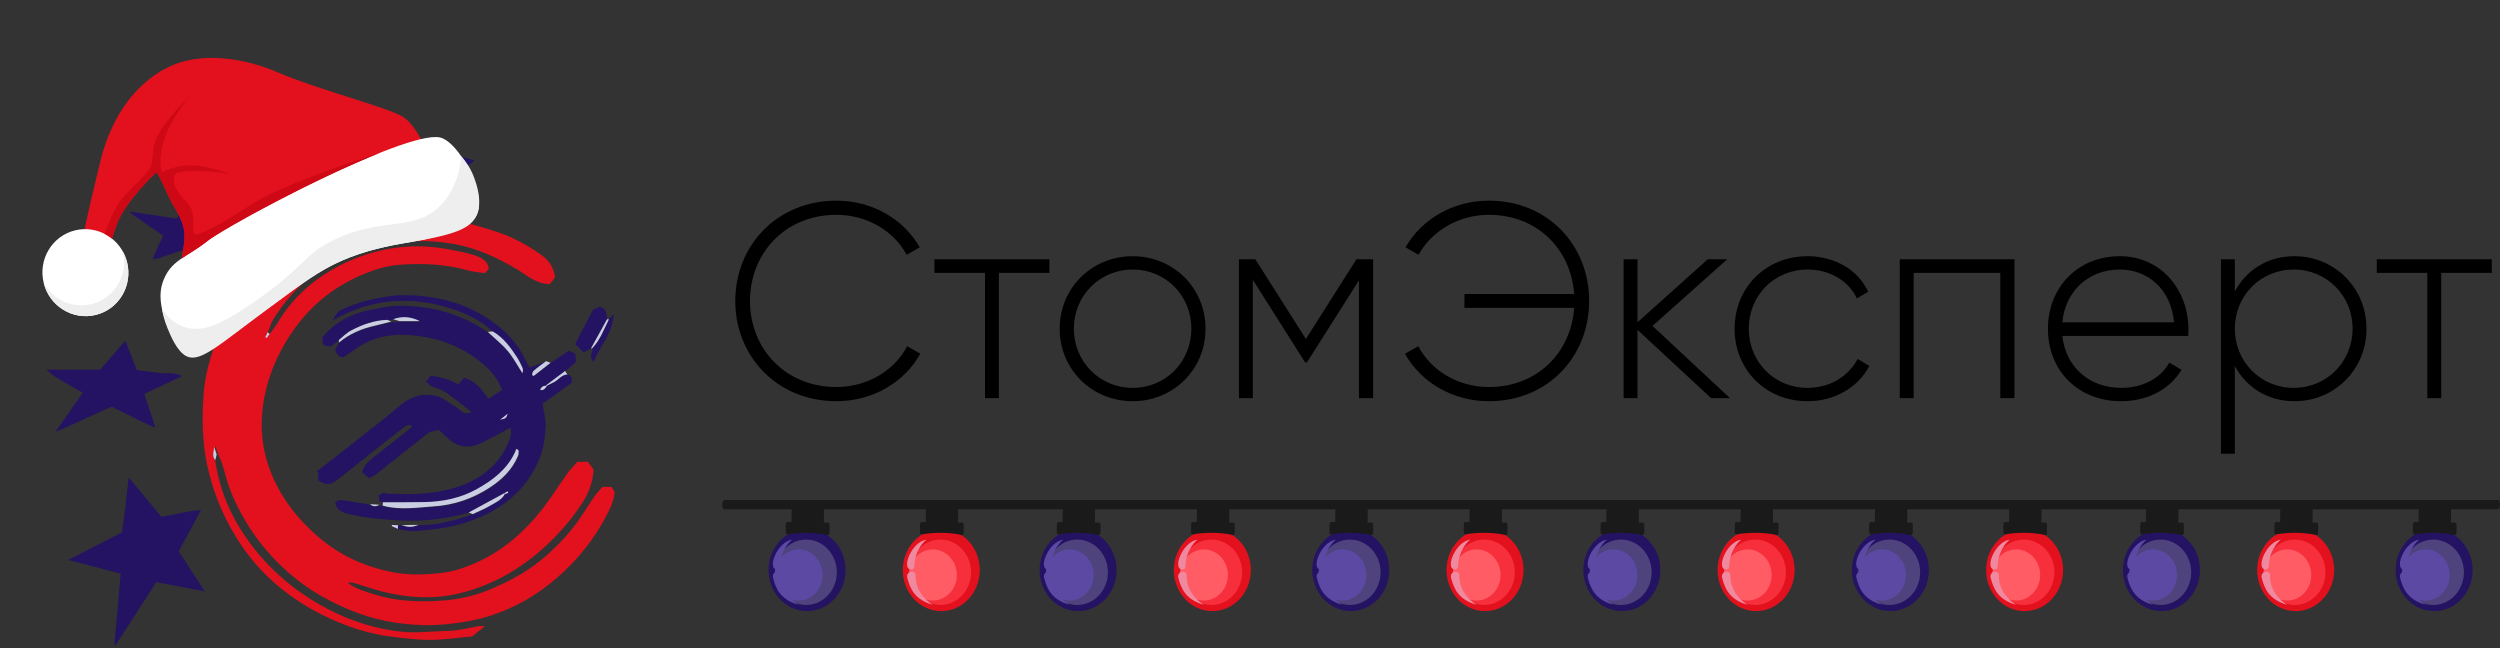 <svg width="270" height="70" viewBox="0 0 270 70" fill="none" xmlns="http://www.w3.org/2000/svg">
<rect x="0" y="0" width="270" height="70" fill="#333333" stroke="none"/>
<path d="M23.241 49.697C23.309 50.1 23.355 50.504 23.445 50.885C23.92 53.171 24.803 55.323 26.07 57.295C28.379 60.927 31.502 63.706 35.304 65.723C37.839 67.068 40.577 67.942 43.452 68.234C45.036 68.391 46.665 68.166 48.295 68.144C49.426 68.122 50.513 67.853 51.622 67.629C51.803 67.584 51.984 67.629 52.368 67.629C51.825 68.054 51.441 68.391 51.011 68.727C49.494 68.861 47.978 69.108 46.462 69.108C44.945 69.108 43.406 68.906 41.89 68.704C40.419 68.503 38.971 68.122 37.59 67.606C34.942 66.642 32.52 65.297 30.325 63.527C28.379 61.958 26.772 60.097 25.482 57.99C24.011 55.592 22.97 53.014 22.381 50.257C21.816 47.68 21.816 45.08 21.997 42.48C22.11 40.843 22.54 39.23 23.06 37.638C24.328 33.693 26.5 30.331 29.646 27.619C32.679 24.997 36.209 23.338 40.17 22.509C42.818 21.948 45.466 22.128 48.136 22.15C48.838 22.15 49.54 22.329 50.377 22.441C50.558 22.598 50.852 22.845 51.26 23.203C50.49 23.114 49.879 23.091 49.291 22.957C47.684 22.621 46.077 22.778 44.447 22.733C41.777 22.666 39.242 23.316 36.866 24.369C34.354 25.49 32.023 26.969 30.054 28.964C30.416 29.21 30.642 29.031 30.891 28.829C31.728 28.202 32.543 27.552 33.403 26.969C35.915 25.243 38.699 24.122 41.732 23.652C44.153 23.271 46.552 23.338 48.996 23.786C50.716 24.122 52.391 24.593 54.043 25.176C55.673 25.759 57.166 26.588 58.547 27.597C59.294 28.135 59.792 28.874 59.95 29.95C59.792 30.174 59.543 30.466 59.362 30.69C57.913 30.645 56.985 29.793 55.967 29.166C53.817 27.866 51.554 26.812 49.087 26.364C46.462 25.893 43.814 25.916 41.166 26.453C38.631 26.969 36.368 27.978 34.24 29.412C32.249 30.757 30.733 32.528 29.488 34.545C29.262 34.904 29.148 35.352 28.99 35.755C28.899 35.935 28.809 36.114 28.741 36.293C28.786 36.316 28.854 36.338 28.899 36.361C29.012 36.226 29.103 36.092 29.216 35.935C29.442 35.621 29.714 35.307 29.918 34.971C31.547 32.192 33.833 30.152 36.707 28.672C38.518 27.731 40.419 27.126 42.41 26.812C44.402 26.498 46.416 26.543 48.431 26.924C49.449 27.126 50.49 27.283 51.463 27.642C52.097 27.888 52.663 28.202 52.799 29.009C52.685 29.143 52.572 29.278 52.391 29.502C51.803 29.412 51.146 29.367 50.558 29.21C48.114 28.516 45.602 28.404 43.09 28.605C42.071 28.672 41.03 28.942 40.057 29.3C36.753 30.511 34.037 32.461 31.932 35.33C30.054 37.907 28.831 40.731 28.401 43.825C28.085 46.088 28.288 48.375 29.103 50.616C30.189 53.575 32.023 55.951 34.354 57.968C36.617 59.918 39.242 61.151 42.207 61.756C43.927 62.115 45.647 62.092 47.367 61.913C48.657 61.801 49.902 61.42 51.124 60.904C54.202 59.604 56.623 57.475 58.638 54.897C59.52 53.754 60.29 52.521 61.127 51.333C61.512 50.795 61.964 50.302 62.349 49.876C62.824 49.876 63.164 49.876 63.503 49.876C63.707 50.168 63.911 50.437 64.115 50.728C64.024 51.961 63.662 53.082 63.005 54.135C61.761 56.108 60.222 57.833 58.479 59.38C55.877 61.666 52.866 63.325 49.494 64.109C46.801 64.737 44.063 64.58 41.37 63.908C40.374 63.661 39.378 63.303 38.382 63.011C38.111 62.922 37.816 62.899 37.522 62.922C38.427 63.594 39.468 63.908 40.51 64.222C42.954 64.984 45.466 65.028 47.955 64.849C49.721 64.715 51.463 64.289 53.138 63.572C54.858 62.832 56.487 61.98 57.981 60.837C59.633 59.582 61.059 58.102 62.304 56.444C62.96 55.547 63.526 54.583 64.16 53.664C64.431 53.261 64.771 52.925 65.065 52.589C65.45 52.589 65.744 52.589 66.038 52.589C66.174 52.79 66.287 52.992 66.378 53.149C66.287 54.113 65.902 54.942 65.45 55.771C64.115 58.304 62.349 60.501 60.176 62.383C57.461 64.737 54.337 66.351 50.807 67.046C49.178 67.359 47.457 67.539 45.783 67.516C42.976 67.449 40.261 66.934 37.635 65.813C35.734 65.006 33.946 64.042 32.317 62.787C30.619 61.487 29.126 59.985 27.836 58.259C26.546 56.511 25.505 54.651 24.758 52.633C24.486 51.871 24.305 51.087 24.056 50.302C23.92 49.854 23.717 49.406 23.536 48.98C23.445 48.711 23.355 48.442 23.264 48.173C23.106 48.756 22.879 49.271 23.241 49.697Z" fill="#E3101D"/>
<path d="M61.285 40.44C61.376 40.462 61.444 40.485 61.534 40.53C61.602 40.619 61.67 40.687 61.738 40.776C61.738 40.956 61.738 41.135 61.738 41.337C60.651 42.121 59.611 42.883 58.592 43.6C58.728 44.474 58.977 45.281 58.931 46.066C58.864 47.299 58.705 48.554 58.185 49.719C57.053 52.342 55.152 54.247 52.572 55.525C50.694 56.444 48.702 56.982 46.597 57.183C45.941 57.251 45.262 57.363 44.606 57.363C44.062 57.363 43.519 57.228 42.953 57.139C42.953 57.004 42.953 56.87 42.953 56.735C43.089 56.735 43.202 56.735 43.338 56.735C44.13 56.982 44.447 56.982 45.171 56.713C47.208 56.758 49.132 56.197 51.033 55.547C51.621 55.278 52.233 55.032 52.798 54.695C53.409 54.337 54.111 54.068 54.496 53.395C54.609 53.35 54.745 53.283 54.858 53.239C54.835 53.194 54.79 53.149 54.767 53.081C54.654 53.149 54.518 53.238 54.405 53.306C53.138 54.001 51.87 54.673 50.603 55.368C48.272 56.018 45.873 56.332 43.451 56.219C41.528 56.13 39.581 55.973 37.703 55.525C37.069 55.368 36.322 55.166 36.209 54.225C36.39 54.157 36.594 54.001 36.775 54.001C37.363 54.045 37.952 54.18 38.54 54.27C39.016 54.337 39.491 54.404 39.966 54.494C40.283 54.785 40.622 54.763 40.984 54.561C41.098 54.583 41.211 54.606 41.347 54.651C42.32 54.942 43.338 54.964 44.334 54.919C45.149 54.897 45.964 54.785 46.778 54.74C49.019 54.606 51.056 53.933 52.911 52.7C54.247 51.826 55.333 50.751 55.967 49.271C56.035 49.092 56.012 48.89 56.035 48.688C55.944 48.621 55.854 48.576 55.786 48.509C55.74 48.644 55.695 48.778 55.627 48.913C54.767 50.751 53.228 51.894 51.531 52.857C49.788 53.844 47.864 54.225 45.873 54.27C44.379 54.292 42.863 54.292 41.369 54.292C41.256 54.27 41.166 54.225 40.984 54.18C40.962 53.978 40.917 53.776 40.894 53.507C41.12 53.373 41.347 53.261 41.573 53.149C41.573 53.194 41.573 53.238 41.596 53.306C42.953 53.328 44.289 53.418 45.624 53.306C46.801 53.216 48 53.014 49.132 52.678C51.893 51.826 54.02 50.212 55.062 47.388C55.197 46.985 55.22 46.604 55.129 46.2C54.111 46.738 53.138 47.276 52.142 47.769C51.757 47.971 51.327 48.15 50.897 48.195C50.015 48.33 49.2 48.061 48.521 47.478C48.159 47.164 47.797 46.828 47.412 46.447C47.05 46.514 46.665 46.604 46.371 46.671C44.334 48.285 42.365 49.831 40.419 51.378C40.283 51.49 40.079 51.535 39.83 51.625C39.581 51.423 39.332 51.221 39.129 51.042C39.242 50.347 39.649 49.966 40.079 49.607C41.482 48.487 42.886 47.388 44.289 46.268C44.357 46.2 44.425 46.111 44.492 46.021C44.04 45.707 43.746 46.066 43.474 46.268C41.89 47.5 40.306 48.756 38.721 50.011C37.952 50.616 37.205 51.221 36.435 51.826C35.689 52.409 35.191 52.409 34.376 51.894C34.376 51.625 34.376 51.333 34.376 51.042C34.331 50.997 34.263 50.93 34.218 50.885C34.557 50.638 34.874 50.392 35.213 50.145C37.295 48.509 39.378 46.873 41.46 45.237C42.071 44.743 42.659 44.228 43.27 43.735C44.425 42.793 45.715 42.39 47.231 42.793C47.887 42.973 48.317 43.399 48.86 43.712C49.222 43.914 49.539 44.161 49.856 44.43C50.15 44.676 50.467 44.654 50.965 44.519C50.399 44.071 49.947 43.712 49.471 43.354C48.634 42.749 47.864 42.031 46.801 41.807C46.529 41.74 46.303 41.449 46.009 41.224C46.212 40.956 46.348 40.776 46.507 40.597C47.57 40.687 48.544 40.978 49.494 41.516C49.698 41.269 49.924 41.045 50.128 40.799C51.373 41.135 52.051 42.076 52.753 43.085C53.228 42.771 53.726 42.457 54.224 42.121C53.681 40.642 52.663 39.633 51.44 38.736C49.879 37.593 48.159 36.831 46.28 36.473C43.904 36.002 41.528 35.957 39.31 37.123C38.812 37.392 38.382 37.728 37.907 38.042C37.612 38.243 37.295 38.445 37.092 38.58C36.458 38.557 36.368 38.154 36.187 37.795C36.322 37.571 36.458 37.302 36.594 37.055C37.725 36.092 39.038 35.554 40.464 35.24C41.052 35.105 41.663 34.948 42.252 34.791C42.546 34.769 42.84 34.769 43.135 34.747C43.859 34.747 44.583 34.747 45.33 34.747C44.379 34.254 43.429 34.186 42.456 34.545C42.252 34.567 42.026 34.567 41.822 34.59C40.441 34.635 39.174 35.083 37.974 35.711C37.477 35.98 37.069 36.405 36.594 36.764C36.3 36.988 36.005 37.212 35.711 37.436C34.851 37.324 34.851 37.324 34.829 36.405C36.232 34.724 38.088 33.805 40.26 33.402C41.143 33.245 42.026 33.043 42.908 33.021C46.461 32.976 49.743 33.85 52.685 35.867C53.409 36.54 54.202 37.167 54.835 37.929C55.446 38.669 55.899 39.521 56.419 40.328C56.51 40.059 56.487 39.857 56.397 39.678C56.238 39.319 56.057 38.938 55.831 38.602C55.129 37.526 54.383 36.495 53.228 35.823C51.938 34.612 50.377 33.85 48.679 33.312C46.665 32.662 44.606 32.393 42.501 32.528C40.351 32.662 37.929 33.447 35.915 34.612C36.187 34.029 36.481 33.648 36.933 33.424C38.427 32.729 40.011 32.304 41.618 32.057C42.161 31.967 42.727 31.878 43.293 31.878C46.688 31.833 49.856 32.55 52.73 34.433C54.518 35.599 55.944 37.078 56.827 39.028C56.94 39.252 57.076 39.476 57.212 39.7C57.822 39.454 58.388 39.252 58.977 39.028C58.524 39.386 58.049 39.723 57.619 40.081C57.506 40.171 57.506 40.373 57.46 40.53C57.528 40.552 57.574 40.597 57.642 40.619C58.253 40.148 58.841 39.678 59.452 39.207C60.131 38.759 60.787 38.311 61.466 37.862C61.715 37.997 61.896 38.086 62.145 38.221C62.168 38.49 62.168 38.781 62.191 39.117C61.806 39.454 61.421 39.767 61.036 40.104C60.357 40.619 59.656 41.135 58.977 41.65C58.637 41.673 58.434 41.807 58.32 42.121C58.253 42.166 58.207 42.188 58.343 42.099C58.275 42.233 58.298 42.188 58.343 42.121C58.705 42.188 58.886 41.964 59.045 41.695C59.271 41.583 59.475 41.449 59.701 41.359C60.267 41.112 60.584 40.462 61.285 40.44ZM54.02 45.326C54.654 45.169 54.654 45.169 54.835 44.676C54.518 44.945 54.269 45.147 54.02 45.326Z" fill="#231362"/>
<path d="M22.11 63.863C20.276 63.527 18.579 63.191 16.881 62.877C15.365 65.208 13.939 67.427 12.491 69.668C12.446 69.646 12.4 69.646 12.355 69.623C12.582 67.091 12.808 64.558 13.034 61.958C11.201 61.465 9.345 60.994 7.354 60.478C9.39 59.447 11.269 58.461 13.17 57.497C13.464 55.57 13.668 53.664 13.894 51.557C15.184 53.127 16.293 54.449 17.425 55.816C18.828 55.614 20.163 55.166 21.702 55.099C20.865 56.645 20.095 58.08 19.303 59.537C20.208 60.927 21.114 62.339 22.11 63.863Z" fill="#231362"/>
<path d="M5.996 46.626C7.037 45.146 7.965 43.824 8.938 42.412C8.259 42.031 7.58 41.65 6.924 41.269C6.245 40.888 5.588 40.462 5 39.924C6.924 39.924 8.87 39.924 10.816 39.924C11.699 38.893 12.582 37.884 13.532 36.786C13.985 37.951 14.392 38.96 14.777 39.969C15.637 40.081 16.429 40.17 17.244 40.282C18.013 40.395 18.805 40.148 19.665 40.619C18.24 41.291 16.927 41.919 15.592 42.546C15.976 43.734 16.361 44.877 16.791 46.2C15.049 45.483 13.578 44.631 12.061 43.936C10.047 44.743 8.146 45.796 5.996 46.626Z" fill="#231362"/>
<path d="M16.474 28C16.678 27.529 16.859 27.081 17.063 26.61C17.221 26.252 17.425 25.893 17.629 25.467C16.429 24.638 15.252 23.809 14.075 23.002C14.075 22.957 14.098 22.912 14.098 22.867C15.75 23.114 17.38 23.36 19.077 23.607C19.462 22.979 19.824 22.374 20.254 21.679C20.797 22.576 21.318 23.427 21.838 24.279C23.151 24.728 24.463 25.198 25.776 25.646C25.776 25.714 25.776 25.803 25.776 25.871C24.893 26.072 24.011 26.274 23.083 26.476C23.377 27.417 23.671 28.336 23.966 29.233C23.92 29.278 23.852 29.322 23.807 29.367C22.608 28.538 21.386 27.731 20.163 26.879C19.168 27.215 18.149 27.552 17.131 27.888C16.904 27.955 16.656 27.955 16.474 28Z" fill="#231362"/>
<path d="M33.199 16.053C33.448 16.076 33.72 16.098 34.037 16.121C34.15 15.762 34.286 15.426 34.421 15C35.146 16.479 36.481 16.905 38.133 17.152C37.545 17.533 37.16 17.779 36.73 18.071C37.069 18.676 37.386 19.259 37.839 20.021C36.662 19.528 35.892 18.766 34.874 18.295C34.308 18.631 33.697 18.967 32.928 19.416C33.041 18.654 33.154 18.048 33.267 17.331C32.815 17.017 32.339 16.681 31.864 16.345C31.955 16.255 32.045 16.121 32.136 16.121C32.475 16.053 32.837 16.076 33.199 16.053Z" fill="#231362"/>
<path d="M41.347 54.247C42.841 54.247 44.357 54.247 45.851 54.225C47.842 54.18 49.743 53.799 51.509 52.813C53.229 51.849 54.745 50.706 55.605 48.868C55.673 48.733 55.718 48.599 55.764 48.464C55.854 48.532 55.944 48.576 56.012 48.644C55.99 48.845 56.035 49.047 55.944 49.226C55.334 50.706 54.224 51.782 52.889 52.656C51.033 53.866 48.974 54.561 46.756 54.696C45.941 54.74 45.127 54.852 44.312 54.875C43.316 54.92 42.298 54.875 41.324 54.606C41.347 54.471 41.347 54.359 41.347 54.247Z" fill="#CACEE3"/>
<path d="M63.82 37.638C63.571 37.773 63.322 37.93 63.028 38.087C62.734 37.773 62.44 37.481 62.123 37.145C62.779 35.89 63.413 34.702 64.047 33.447C64.296 33.335 64.567 33.223 64.748 33.155C65.291 33.2 65.54 33.648 65.563 34.455C64.975 35.531 64.386 36.585 63.82 37.638Z" fill="#231362"/>
<path d="M48 18.855C48.091 18.339 48.158 17.913 48.226 17.488C47.887 17.219 47.593 16.972 47.163 16.636C47.751 16.636 48.204 16.636 48.702 16.636C48.77 16.412 48.837 16.21 48.905 15.963C49.222 16.322 49.539 16.681 49.72 16.905C50.331 17.084 50.761 17.196 51.259 17.331C51.01 17.51 50.806 17.689 50.512 17.913C50.671 18.25 50.852 18.586 51.078 19.012C50.309 18.922 49.901 18.294 49.2 18.115C48.883 18.317 48.475 18.563 48 18.855Z" fill="#231362"/>
<path d="M65.766 34.478C65.879 34.343 66.015 34.209 66.287 33.895C66.196 36.047 64.77 37.347 64.137 39.073C63.458 38.49 64.137 38.042 63.933 37.616C64.816 36.719 65.223 35.554 65.766 34.478Z" fill="#231362"/>
<path d="M53.228 35.8C54.382 36.473 55.129 37.504 55.831 38.58C56.057 38.916 56.215 39.275 56.397 39.656C56.487 39.835 56.51 40.037 56.419 40.306C55.899 39.499 55.446 38.624 54.835 37.907C54.201 37.145 53.409 36.54 52.685 35.845C52.866 35.823 53.047 35.8 53.228 35.8Z" fill="#CACEE3"/>
<path d="M42.275 34.724C41.686 34.881 41.098 35.015 40.487 35.172C39.061 35.486 37.748 36.046 36.617 36.988C36.617 36.898 36.594 36.809 36.594 36.719C37.047 36.36 37.454 35.912 37.975 35.665C39.174 35.038 40.442 34.59 41.822 34.545C41.958 34.59 42.116 34.657 42.275 34.724Z" fill="#CACEE3"/>
<path d="M54.518 53.373C54.133 54.045 53.432 54.314 52.821 54.672C52.255 55.009 51.644 55.233 51.055 55.524C50.919 55.457 50.761 55.412 50.625 55.345C51.893 54.65 53.16 53.978 54.428 53.283C54.473 53.305 54.495 53.35 54.518 53.373Z" fill="#CACEE3"/>
<path d="M65.766 34.478C65.223 35.554 64.816 36.719 63.956 37.616C63.91 37.616 63.865 37.638 63.82 37.638C64.408 36.585 64.974 35.531 65.563 34.478C65.63 34.478 65.698 34.478 65.766 34.478Z" fill="#CACEE3"/>
<path d="M59.452 39.185C58.841 39.656 58.253 40.126 57.642 40.597C57.574 40.575 57.528 40.53 57.461 40.508C57.506 40.351 57.506 40.149 57.619 40.059C58.049 39.678 58.524 39.342 58.977 39.006C59.135 39.051 59.294 39.118 59.452 39.185Z" fill="#CACEE3"/>
<path d="M61.285 40.44C60.606 40.462 60.267 41.112 59.701 41.337C59.474 41.426 59.271 41.561 59.044 41.673L58.977 41.606C59.656 41.09 60.357 40.575 61.036 40.059C61.104 40.216 61.194 40.328 61.285 40.44Z" fill="#CACEE3"/>
<path d="M33.2 16.053C32.837 16.053 32.475 16.053 32.113 16.076C32.023 16.076 31.932 16.233 31.842 16.3C31.706 16.21 31.547 16.121 31.231 15.919C32.045 15.896 32.634 15.717 33.2 16.053Z" fill="#CACEE3"/>
<path d="M23.241 49.697C22.856 49.248 23.105 48.755 23.128 48.262C23.218 48.531 23.309 48.8 23.399 49.069C23.354 49.293 23.309 49.495 23.241 49.697Z" fill="#CACEE3"/>
<path d="M45.194 56.691C44.47 56.959 44.153 56.959 43.361 56.713C43.972 56.691 44.583 56.691 45.194 56.691Z" fill="#CACEE3"/>
<path d="M29.125 36.069C29.012 36.203 28.922 36.338 28.808 36.495C28.763 36.472 28.695 36.45 28.65 36.427C28.741 36.248 28.831 36.069 28.899 35.889C28.989 35.934 29.057 36.002 29.125 36.069Z" fill="#CACEE3"/>
<path d="M40.984 54.516C40.622 54.717 40.283 54.74 39.966 54.448C40.305 54.471 40.645 54.493 40.984 54.516Z" fill="#CACEE3"/>
<path d="M42.976 56.713C42.976 56.847 42.976 56.982 42.976 57.116C42.749 57.027 42.546 56.915 42.319 56.825C42.319 56.78 42.319 56.735 42.319 56.691C42.523 56.713 42.749 56.713 42.976 56.713Z" fill="#CACEE3"/>
<path d="M16.452 27.978C16.429 28.045 16.384 28.09 16.429 28.023C16.362 28.067 16.407 28.023 16.452 27.978Z" fill="#231362"/>
<path d="M42.456 34.477C43.429 34.119 44.379 34.186 45.33 34.679C44.606 34.679 43.882 34.679 43.135 34.679C42.908 34.612 42.682 34.544 42.456 34.477Z" fill="#CACEE3"/>
<path d="M54.02 45.326C54.269 45.124 54.518 44.923 54.835 44.676C54.654 45.192 54.654 45.192 54.02 45.326Z" fill="#CACEE3"/>
<path d="M59.045 41.695C58.886 41.964 58.705 42.188 58.343 42.12C58.434 41.807 58.66 41.65 59 41.65L59.045 41.695Z" fill="#CACEE3"/>
<path d="M54.45 53.283C54.564 53.216 54.699 53.126 54.812 53.059C54.835 53.104 54.88 53.149 54.903 53.216C54.79 53.261 54.654 53.328 54.541 53.373C54.496 53.35 54.473 53.306 54.45 53.283Z" fill="#CACEE3"/>
<path d="M58.32 42.121C58.253 42.231 58.297 42.165 58.32 42.121C58.208 42.187 58.253 42.143 58.32 42.121Z" fill="#CACEE3"/>
<path d="M90.33 43.33C83.94 43.33 79.41 38.5 79.41 32.5C79.41 26.5 83.94 21.67 90.33 21.67C94.2 21.67 97.59 23.65 99.33 26.71L97.92 27.52C96.54 24.94 93.63 23.2 90.33 23.2C84.81 23.2 81 27.34 81 32.5C81 37.66 84.81 41.8 90.33 41.8C93.66 41.8 96.6 40.03 97.98 37.39L99.39 38.2C97.68 41.29 94.26 43.33 90.33 43.33ZM113.339 28V29.47H107.879V43H106.379V29.47H100.919V28H113.339ZM122.336 43.33C117.956 43.33 114.446 39.94 114.446 35.5C114.446 31.06 117.956 27.67 122.336 27.67C126.686 27.67 130.196 31.06 130.196 35.5C130.196 39.94 126.686 43.33 122.336 43.33ZM122.336 41.89C125.906 41.89 128.666 39.07 128.666 35.5C128.666 31.93 125.906 29.11 122.336 29.11C118.766 29.11 115.976 31.93 115.976 35.5C115.976 39.07 118.766 41.89 122.336 41.89ZM148.296 28V43H146.766V30.28L141.156 39.13H140.946L135.306 30.22V43H133.806V28H135.576L141.036 36.61L146.496 28H148.296ZM160.798 21.67C167.188 21.67 171.628 26.5 171.628 32.5C171.628 38.5 167.188 43.33 160.798 43.33C156.898 43.33 153.448 41.29 151.738 38.2L153.178 37.39C154.558 40.03 157.468 41.8 160.798 41.8C166.048 41.8 169.678 38.05 170.008 33.25H158.158V31.75H170.008C169.678 26.95 166.048 23.2 160.798 23.2C157.528 23.2 154.618 24.94 153.208 27.52L151.798 26.71C153.538 23.65 156.958 21.67 160.798 21.67ZM186.839 43H184.799L176.849 35.62V43H175.349V28H176.849V34.81L184.439 28H186.539L178.469 35.2L186.839 43ZM195.227 43.33C190.697 43.33 187.337 39.94 187.337 35.5C187.337 31.06 190.697 27.67 195.227 27.67C198.167 27.67 200.687 29.17 201.767 31.51L200.537 32.23C199.667 30.34 197.627 29.11 195.227 29.11C191.597 29.11 188.867 31.93 188.867 35.5C188.867 39.07 191.597 41.89 195.227 41.89C197.657 41.89 199.637 40.63 200.627 38.77L201.887 39.52C200.687 41.83 198.167 43.33 195.227 43.33ZM217.563 28V43H216.033V29.47H206.673V43H205.173V28H217.563ZM228.945 27.67C233.505 27.67 236.355 31.45 236.355 35.56C236.355 35.8 236.325 36.04 236.325 36.28H222.735C223.095 39.67 225.675 41.89 229.095 41.89C231.555 41.89 233.415 40.75 234.285 39.16L235.605 39.94C234.375 41.98 232.035 43.33 229.065 43.33C224.445 43.33 221.175 40.03 221.175 35.5C221.175 31.09 224.355 27.67 228.945 27.67ZM228.945 29.11C225.525 29.11 223.035 31.48 222.735 34.81H234.795C234.465 31.15 231.885 29.11 228.945 29.11ZM247.811 27.67C252.101 27.67 255.581 31.06 255.581 35.5C255.581 39.94 252.101 43.33 247.811 43.33C244.901 43.33 242.591 41.83 241.361 39.52V49H239.861V28H241.361V31.48C242.591 29.17 244.901 27.67 247.811 27.67ZM247.721 41.89C251.291 41.89 254.081 39.07 254.081 35.5C254.081 31.93 251.291 29.11 247.721 29.11C244.151 29.11 241.361 31.93 241.361 35.5C241.361 39.07 244.151 41.89 247.721 41.89ZM269.111 28V29.47H263.651V43H262.151V29.47H256.691V28H269.111Z" fill="black"/>
<path fill-rule="evenodd" clip-rule="evenodd" d="M19.135 31.967C19.027 29.861 19.793 27.794 19.922 25.812C20.052 23.83 18.752 22.491 18.169 21.118C17.587 19.746 16.915 18.575 16.915 18.575C16.915 18.575 13.652 21.588 12.679 24.07C11.704 26.552 11.191 29.351 10.976 29.045C10.762 28.738 9.007 26.825 8.93 26.374C8.853 25.923 9.206 24.138 10.811 17.525C12.415 10.917 16.176 7.96 19.023 6.89C21.871 5.82 26.018 6.092 30.048 7.835C34.078 9.578 41.471 11.498 43.389 12.539C45.308 13.579 46.748 17.988 46.748 17.988L19.135 31.967Z" fill="#E3101D"/>
<path fill-rule="evenodd" clip-rule="evenodd" d="M22.338 26.076C20.085 27.863 18.407 28.066 17.562 30.513C16.717 32.962 18.421 36.331 19.675 38.041C20.931 39.751 24.574 36.461 29.034 33.258C33.495 30.055 35.945 27.531 43.719 26.25C51.493 24.968 51.878 23.5 51.704 21.413C51.53 19.324 49.27 15.191 47.487 14.84C43.736 14.099 24.809 24.114 22.337 26.074L22.338 26.076Z" fill="white"/>
<path d="M10.357 34.008C12.843 33.391 14.35 30.847 13.724 28.327C13.098 25.807 10.575 24.265 8.089 24.883C5.604 25.5 4.097 28.044 4.723 30.564C5.349 33.084 7.872 34.626 10.357 34.008Z" fill="white"/>
<path fill-rule="evenodd" clip-rule="evenodd" d="M9.896 32.842C7.826 33.356 5.732 32.373 4.726 30.574C5.356 33.09 7.876 34.625 10.357 34.008C12.839 33.392 14.35 30.846 13.724 28.327C13.619 27.905 13.461 27.512 13.26 27.151L13.263 27.161C13.889 29.68 12.383 32.224 9.896 32.842Z" fill="#EEEEEF"/>
<path fill-rule="evenodd" clip-rule="evenodd" d="M17.498 33.383C17.584 33.894 17.744 34.601 18.069 35.395C18.423 36.261 19.123 37.975 20.146 38.475C21.626 39.195 23.612 37.291 29.035 33.264C32.627 30.596 34.486 29.301 36.325 28.426C38.23 27.52 40.524 26.783 43.718 26.255C49.117 25.365 50.815 24.731 51.49 23.218C52.145 21.744 51.41 19.736 51.215 19.206C50.819 18.123 50.24 17.346 49.819 16.868C49.691 18.264 49.276 20.279 47.818 21.931C44.908 25.229 41.232 23.239 35.768 26.064C32.395 27.807 32.957 28.997 26.397 33.304C24.165 34.772 22.001 36.011 19.901 35.313C18.714 34.918 17.942 34.033 17.496 33.384L17.498 33.383Z" fill="#EEEEEF"/>
<path fill-rule="evenodd" clip-rule="evenodd" d="M11.308 25.262C11.582 25.403 11.841 25.572 12.085 25.764C12.259 25.21 12.458 24.632 12.677 24.07C13.652 21.588 16.913 18.576 16.913 18.576C16.913 18.576 17.584 19.746 18.167 21.119C18.75 22.491 20.052 23.83 19.92 25.812C19.874 26.503 19.752 27.202 19.616 27.913C20.385 27.389 21.299 26.901 22.336 26.079C24.09 24.688 34.139 19.236 41.163 16.457C41.163 16.457 31.031 19.673 27.59 21.828C24.148 23.983 21.326 25.697 20.968 25.243C20.614 24.789 21.355 22.907 20.098 21.74C18.841 20.573 18.587 19.551 18.931 18.85C19.276 18.149 23.808 18.578 24.617 18.775C25.427 18.971 21.775 17.494 19.568 17.935C17.36 18.376 17.604 18.801 17.456 18.478C17.308 18.155 17.136 16.697 17.863 14.693C18.515 12.9 20.104 10.835 20.513 10.368C19.926 10.947 16.763 14.005 16.566 16.009C16.345 18.249 16.54 17.93 14.937 19.609C13.331 21.292 12.67 21.617 11.505 24.724C11.436 24.905 11.37 25.085 11.306 25.265L11.308 25.262Z" fill="#CE0915"/>
<path d="M150.044 61.629C150.01 64.079 148.123 66.037 145.826 66C143.528 65.964 141.692 63.951 141.727 61.502C141.761 59.052 143.648 57.094 145.945 57.131C148.243 57.167 150.078 59.179 150.044 61.629Z" fill="#231362"/>
<path d="M149.104 61.854C149.075 63.806 147.576 65.362 145.746 65.337C143.916 65.307 142.456 63.708 142.479 61.757C142.508 59.806 144.007 58.249 145.837 58.274C147.667 58.304 149.126 59.903 149.104 61.854Z" fill="#4E437C"/>
<path d="M147.564 62.14C147.542 63.666 146.367 64.882 144.936 64.857C143.505 64.833 142.365 63.581 142.388 62.055C142.411 60.529 143.585 59.313 145.016 59.337C146.447 59.362 147.587 60.614 147.564 62.14Z" fill="#5C49A4"/>
<g style="mix-blend-mode:screen">
<path d="M142.211 62.383C142.502 63.562 143.009 64.766 144.976 65.325C144.976 65.325 143.009 64.225 143.112 62.079C142.958 61.453 142.057 61.757 142.211 62.383Z" fill="#5C49A4"/>
<path d="M144.292 58.28C142.719 58.498 141.607 61.258 142.519 61.495C142.639 61.526 142.964 61.495 142.969 61.216C143.015 59.198 144.292 58.274 144.292 58.274V58.28Z" fill="#5C49A4"/>
</g>
<path d="M148.106 56.432H147.701L147.718 55.198C147.73 54.559 147.245 54.031 146.646 54.018L145.273 54C144.702 53.994 144.235 54.48 144.224 55.088L144.206 56.377H143.802C143.693 56.371 143.602 56.462 143.596 56.584L143.585 57.495C143.585 57.611 143.671 57.708 143.785 57.714C143.785 57.714 145.854 57.283 148.095 57.781C148.203 57.806 148.294 57.69 148.3 57.568L148.311 56.657C148.311 56.541 148.226 56.438 148.112 56.438L148.106 56.432Z" fill="#1A1A1A"/>
<path d="M164.542 61.629C164.508 64.079 162.621 66.037 160.323 66C158.026 65.964 156.19 63.951 156.224 61.502C156.258 59.052 158.145 57.094 160.443 57.131C162.74 57.167 164.576 59.179 164.542 61.629Z" fill="#E3101D"/>
<path d="M163.601 61.854C163.573 63.806 162.073 65.362 160.243 65.337C158.413 65.313 156.954 63.708 156.977 61.757C157.005 59.806 158.505 58.249 160.335 58.274C162.165 58.304 163.624 59.903 163.601 61.854Z" fill="#F72F3C"/>
<path d="M162.062 62.14C162.039 63.666 160.865 64.882 159.434 64.857C158.003 64.833 156.863 63.581 156.885 62.055C156.908 60.529 158.083 59.313 159.514 59.337C160.945 59.362 162.085 60.614 162.062 62.14Z" fill="#FF5C66"/>
<g style="mix-blend-mode:screen">
<path d="M156.709 62.383C157.005 63.562 157.507 64.766 159.474 65.325C159.474 65.325 157.507 64.225 157.61 62.079C157.456 61.453 156.555 61.757 156.709 62.383Z" fill="#EF899F"/>
<path d="M158.79 58.28C157.216 58.498 156.104 61.258 157.017 61.495C157.136 61.526 157.461 61.495 157.467 61.216C157.513 59.198 158.79 58.274 158.79 58.274V58.28Z" fill="#EF899F"/>
</g>
<path d="M162.604 56.432H162.199L162.216 55.198C162.227 54.559 161.743 54.031 161.144 54.018L159.77 54C159.2 53.994 158.733 54.48 158.721 55.088L158.704 56.377H158.299C158.191 56.371 158.1 56.462 158.094 56.584L158.083 57.495C158.083 57.611 158.168 57.708 158.282 57.714C158.282 57.714 160.352 57.283 162.592 57.781C162.7 57.806 162.792 57.69 162.797 57.568L162.809 56.657C162.809 56.541 162.723 56.438 162.609 56.438L162.604 56.432Z" fill="#1A1A1A"/>
<path d="M179.319 61.629C179.285 64.079 177.398 66.037 175.1 66C172.803 65.964 170.967 63.951 171.001 61.502C171.035 59.052 172.922 57.094 175.22 57.131C177.517 57.167 179.353 59.179 179.319 61.629Z" fill="#231362"/>
<path d="M178.378 61.854C178.35 63.806 176.85 65.362 175.02 65.337C173.19 65.307 171.731 63.708 171.754 61.757C171.782 59.806 173.282 58.249 175.112 58.274C176.942 58.304 178.401 59.903 178.378 61.854Z" fill="#4E437C"/>
<path d="M176.839 62.14C176.816 63.666 175.642 64.882 174.211 64.857C172.78 64.833 171.64 63.581 171.662 62.055C171.685 60.529 172.86 59.313 174.291 59.337C175.722 59.362 176.862 60.614 176.839 62.14Z" fill="#5C49A4"/>
<g style="mix-blend-mode:screen">
<path d="M171.486 62.383C171.782 63.562 172.284 64.766 174.251 65.325C174.251 65.325 172.284 64.225 172.387 62.079C172.233 61.453 171.332 61.757 171.486 62.383Z" fill="#5C49A4"/>
<path d="M173.567 58.28C171.993 58.498 170.881 61.258 171.794 61.495C171.913 61.526 172.238 61.495 172.244 61.216C172.29 59.198 173.567 58.274 173.567 58.274V58.28Z" fill="#5C49A4"/>
</g>
<path d="M177.386 56.432H176.982L176.999 55.198C177.01 54.559 176.525 54.031 175.927 54.018L174.547 54C173.977 53.994 173.51 54.48 173.498 55.088L173.481 56.377H173.076C172.968 56.371 172.877 56.462 172.871 56.584L172.86 57.495C172.86 57.611 172.945 57.708 173.059 57.714C173.059 57.714 175.129 57.283 177.369 57.781C177.477 57.806 177.569 57.69 177.574 57.568L177.586 56.657C177.586 56.541 177.5 56.438 177.386 56.438V56.432Z" fill="#1A1A1A"/>
<path d="M193.816 61.629C193.782 64.079 191.895 66.037 189.598 66C187.3 65.964 185.465 63.951 185.499 61.502C185.533 59.052 187.42 57.094 189.717 57.131C192.015 57.167 193.851 59.179 193.816 61.629Z" fill="#E3101D"/>
<path d="M192.876 61.854C192.847 63.806 191.348 65.362 189.518 65.337C187.688 65.307 186.228 63.708 186.251 61.757C186.28 59.806 187.779 58.249 189.609 58.274C191.439 58.304 192.899 59.903 192.876 61.854Z" fill="#F72F3C"/>
<path d="M191.337 62.14C191.314 63.666 190.139 64.882 188.708 64.857C187.277 64.833 186.137 63.581 186.16 62.055C186.183 60.529 187.357 59.313 188.788 59.337C190.219 59.362 191.359 60.614 191.337 62.14Z" fill="#FF5C66"/>
<g style="mix-blend-mode:screen">
<path d="M185.983 62.383C186.274 63.562 186.781 64.766 188.748 65.325C188.748 65.325 186.781 64.225 186.884 62.079C186.73 61.453 185.829 61.757 185.983 62.383Z" fill="#EF899F"/>
<path d="M188.07 58.28C186.497 58.498 185.385 61.258 186.297 61.495C186.417 61.526 186.742 61.495 186.747 61.216C186.793 59.198 188.07 58.274 188.07 58.274V58.28Z" fill="#EF899F"/>
</g>
<path d="M191.884 56.432H191.479L191.496 55.198C191.508 54.559 191.023 54.031 190.424 54.018L189.045 54C188.475 53.994 188.007 54.48 187.996 55.088L187.979 56.377H187.574C187.466 56.371 187.374 56.462 187.369 56.584L187.357 57.495C187.357 57.611 187.443 57.708 187.557 57.714C187.557 57.714 189.626 57.283 191.867 57.781C191.975 57.806 192.066 57.69 192.072 57.568L192.083 56.657C192.083 56.541 191.998 56.438 191.884 56.438V56.432Z" fill="#1A1A1A"/>
<path d="M267.044 61.629C267.01 64.079 265.123 66.037 262.826 66C260.528 65.964 258.692 63.951 258.727 61.502C258.761 59.052 260.648 57.094 262.945 57.131C265.243 57.167 267.078 59.179 267.044 61.629Z" fill="#231362"/>
<path d="M266.104 61.854C266.075 63.806 264.576 65.362 262.746 65.337C260.916 65.307 259.456 63.708 259.479 61.757C259.508 59.806 261.007 58.249 262.837 58.274C264.667 58.304 266.126 59.903 266.104 61.854Z" fill="#4E437C"/>
<path d="M264.564 62.14C264.542 63.666 263.367 64.882 261.936 64.857C260.505 64.833 259.365 63.581 259.388 62.055C259.411 60.529 260.585 59.313 262.016 59.337C263.447 59.362 264.587 60.614 264.564 62.14Z" fill="#5C49A4"/>
<g style="mix-blend-mode:screen">
<path d="M259.211 62.383C259.502 63.562 260.009 64.766 261.976 65.325C261.976 65.325 260.009 64.225 260.112 62.079C259.958 61.453 259.057 61.757 259.211 62.383Z" fill="#5C49A4"/>
<path d="M261.292 58.28C259.719 58.498 258.607 61.258 259.519 61.495C259.639 61.526 259.964 61.495 259.969 61.216C260.015 59.198 261.292 58.274 261.292 58.274V58.28Z" fill="#5C49A4"/>
</g>
<path d="M265.106 56.432H264.701L264.718 55.198C264.73 54.559 264.245 54.031 263.646 54.018L262.273 54C261.702 53.994 261.235 54.48 261.224 55.088L261.206 56.377H260.802C260.693 56.371 260.602 56.462 260.596 56.584L260.585 57.495C260.585 57.611 260.671 57.708 260.785 57.714C260.785 57.714 262.854 57.283 265.095 57.781C265.203 57.806 265.294 57.69 265.3 57.568L265.311 56.657C265.311 56.541 265.226 56.438 265.112 56.438L265.106 56.432Z" fill="#1A1A1A"/>
<path d="M91.319 61.629C91.285 64.079 89.398 66.037 87.1 66C84.803 65.964 82.967 63.951 83.001 61.502C83.035 59.052 84.922 57.094 87.22 57.131C89.517 57.167 91.353 59.179 91.319 61.629Z" fill="#231362"/>
<path d="M90.378 61.854C90.35 63.806 88.85 65.362 87.02 65.337C85.19 65.307 83.731 63.708 83.754 61.757C83.782 59.806 85.282 58.249 87.112 58.274C88.942 58.304 90.401 59.903 90.378 61.854Z" fill="#4E437C"/>
<path d="M88.839 62.14C88.816 63.666 87.642 64.882 86.211 64.857C84.78 64.833 83.64 63.581 83.662 62.055C83.685 60.529 84.86 59.313 86.291 59.337C87.722 59.362 88.862 60.614 88.839 62.14Z" fill="#5C49A4"/>
<g style="mix-blend-mode:screen">
<path d="M83.486 62.383C83.777 63.562 84.284 64.766 86.251 65.325C86.251 65.325 84.284 64.225 84.387 62.079C84.233 61.453 83.332 61.757 83.486 62.383Z" fill="#5C49A4"/>
<path d="M85.567 58.28C83.993 58.498 82.882 61.258 83.794 61.495C83.913 61.526 84.238 61.495 84.244 61.216C84.29 59.198 85.567 58.274 85.567 58.274V58.28Z" fill="#5C49A4"/>
</g>
<path d="M89.381 56.432H88.976L88.993 55.198C89.004 54.559 88.52 54.031 87.921 54.018L86.547 54C85.977 53.994 85.51 54.48 85.498 55.088L85.481 56.377H85.076C84.968 56.371 84.877 56.462 84.871 56.584L84.86 57.495C84.86 57.611 84.945 57.708 85.059 57.714C85.059 57.714 87.129 57.283 89.369 57.781C89.478 57.806 89.569 57.69 89.574 57.568L89.586 56.657C89.586 56.541 89.5 56.438 89.386 56.438L89.381 56.432Z" fill="#1A1A1A"/>
<path d="M105.817 61.629C105.782 64.079 103.895 66.037 101.598 66C99.3 65.964 97.465 63.951 97.499 61.502C97.533 59.052 99.42 57.094 101.718 57.131C104.015 57.167 105.851 59.179 105.817 61.629Z" fill="#E3101D"/>
<path d="M104.876 61.854C104.847 63.806 103.348 65.362 101.518 65.337C99.688 65.313 98.228 63.708 98.251 61.757C98.28 59.806 99.779 58.249 101.609 58.274C103.439 58.304 104.899 59.903 104.876 61.854Z" fill="#F72F3C"/>
<path d="M103.337 62.14C103.314 63.666 102.139 64.882 100.708 64.857C99.278 64.833 98.137 63.581 98.16 62.055C98.183 60.529 99.357 59.313 100.788 59.337C102.219 59.362 103.359 60.614 103.337 62.14Z" fill="#FF5C66"/>
<g style="mix-blend-mode:screen">
<path d="M97.984 62.383C98.28 63.562 98.782 64.766 100.748 65.325C100.748 65.325 98.782 64.225 98.884 62.079C98.73 61.453 97.83 61.757 97.984 62.383Z" fill="#EF899F"/>
<path d="M100.064 58.28C98.491 58.498 97.379 61.258 98.291 61.495C98.411 61.526 98.736 61.495 98.742 61.216C98.787 59.198 100.064 58.274 100.064 58.274V58.28Z" fill="#EF899F"/>
</g>
<path d="M103.878 56.432H103.473L103.491 55.198C103.502 54.559 103.017 54.031 102.419 54.018L101.045 54C100.475 53.994 100.007 54.48 99.996 55.088L99.979 56.377H99.574C99.466 56.371 99.374 56.462 99.369 56.584L99.357 57.495C99.357 57.611 99.443 57.708 99.557 57.714C99.557 57.714 101.626 57.283 103.867 57.781C103.975 57.806 104.066 57.69 104.072 57.568L104.083 56.657C104.083 56.541 103.998 56.438 103.884 56.438L103.878 56.432Z" fill="#1A1A1A"/>
<path d="M120.594 61.629C120.559 64.079 118.672 66.037 116.375 66C114.077 65.964 112.242 63.951 112.276 61.502C112.31 59.052 114.197 57.094 116.495 57.131C118.792 57.167 120.628 59.179 120.594 61.629Z" fill="#231362"/>
<path d="M119.653 61.854C119.624 63.806 118.125 65.362 116.295 65.337C114.465 65.307 113.006 63.708 113.028 61.757C113.057 59.806 114.556 58.249 116.386 58.274C118.216 58.304 119.676 59.903 119.653 61.854Z" fill="#4E437C"/>
<path d="M118.114 62.14C118.091 63.666 116.916 64.882 115.485 64.857C114.054 64.833 112.914 63.581 112.937 62.055C112.96 60.529 114.134 59.313 115.565 59.337C116.996 59.362 118.136 60.614 118.114 62.14Z" fill="#5C49A4"/>
<g style="mix-blend-mode:screen">
<path d="M112.761 62.383C113.057 63.562 113.559 64.766 115.525 65.325C115.525 65.325 113.559 64.225 113.661 62.079C113.507 61.453 112.607 61.757 112.761 62.383Z" fill="#5C49A4"/>
<path d="M114.841 58.28C113.268 58.498 112.156 61.258 113.068 61.495C113.188 61.526 113.513 61.495 113.519 61.216C113.564 59.198 114.841 58.274 114.841 58.274V58.28Z" fill="#5C49A4"/>
</g>
<path d="M118.661 56.432H118.256L118.273 55.198C118.285 54.559 117.8 54.031 117.201 54.018L115.822 54C115.252 53.994 114.784 54.48 114.773 55.088L114.756 56.377H114.351C114.243 56.371 114.151 56.462 114.146 56.584L114.134 57.495C114.134 57.611 114.22 57.708 114.334 57.714C114.334 57.714 116.403 57.283 118.644 57.781C118.752 57.806 118.843 57.69 118.849 57.568L118.86 56.657C118.86 56.541 118.775 56.438 118.661 56.438V56.432Z" fill="#1A1A1A"/>
<path d="M135.091 61.629C135.057 64.079 133.17 66.037 130.872 66C128.575 65.964 126.739 63.951 126.773 61.502C126.808 59.052 128.695 57.094 130.992 57.131C133.29 57.167 135.125 59.179 135.091 61.629Z" fill="#E3101D"/>
<path d="M134.15 61.854C134.122 63.806 132.623 65.362 130.793 65.337C128.963 65.307 127.503 63.708 127.526 61.757C127.554 59.806 129.054 58.249 130.884 58.274C132.714 58.304 134.173 59.903 134.15 61.854Z" fill="#F72F3C"/>
<path d="M132.611 62.14C132.588 63.666 131.414 64.882 129.983 64.857C128.552 64.833 127.412 63.581 127.435 62.055C127.457 60.529 128.632 59.313 130.063 59.337C131.494 59.362 132.634 60.614 132.611 62.14Z" fill="#FF5C66"/>
<g style="mix-blend-mode:screen">
<path d="M127.258 62.383C127.549 63.562 128.056 64.766 130.023 65.325C130.023 65.325 128.056 64.225 128.159 62.079C128.005 61.453 127.104 61.757 127.258 62.383Z" fill="#EF899F"/>
<path d="M129.345 58.28C127.771 58.498 126.66 61.258 127.572 61.495C127.691 61.526 128.016 61.495 128.022 61.216C128.068 59.198 129.345 58.274 129.345 58.274V58.28Z" fill="#EF899F"/>
</g>
<path d="M133.159 56.432H132.754L132.771 55.198C132.782 54.559 132.298 54.031 131.699 54.018L130.319 54C129.749 53.994 129.282 54.48 129.27 55.088L129.253 56.377H128.849C128.74 56.371 128.649 56.462 128.643 56.584L128.632 57.495C128.632 57.611 128.717 57.708 128.831 57.714C128.831 57.714 130.901 57.283 133.141 57.781C133.25 57.806 133.341 57.69 133.347 57.568L133.358 56.657C133.358 56.541 133.273 56.438 133.159 56.438V56.432Z" fill="#1A1A1A"/>
<path d="M208.319 61.629C208.285 64.079 206.398 66.037 204.1 66C201.803 65.964 199.967 63.951 200.001 61.502C200.035 59.052 201.922 57.094 204.22 57.131C206.517 57.167 208.353 59.179 208.319 61.629Z" fill="#231362"/>
<path d="M207.378 61.854C207.35 63.806 205.85 65.362 204.02 65.337C202.19 65.307 200.731 63.708 200.754 61.757C200.782 59.806 202.282 58.249 204.112 58.274C205.942 58.304 207.401 59.903 207.378 61.854Z" fill="#4E437C"/>
<path d="M205.839 62.14C205.816 63.666 204.642 64.882 203.211 64.857C201.78 64.833 200.64 63.581 200.662 62.055C200.685 60.529 201.86 59.313 203.291 59.337C204.722 59.362 205.862 60.614 205.839 62.14Z" fill="#5C49A4"/>
<g style="mix-blend-mode:screen">
<path d="M200.486 62.383C200.777 63.562 201.284 64.766 203.251 65.325C203.251 65.325 201.284 64.225 201.387 62.079C201.233 61.453 200.332 61.757 200.486 62.383Z" fill="#5C49A4"/>
<path d="M202.567 58.28C200.993 58.498 199.881 61.258 200.794 61.495C200.913 61.526 201.238 61.495 201.244 61.216C201.29 59.198 202.567 58.274 202.567 58.274V58.28Z" fill="#5C49A4"/>
</g>
<path d="M206.381 56.432H205.976L205.993 55.198C206.004 54.559 205.52 54.031 204.921 54.018L203.547 54C202.977 53.994 202.51 54.48 202.498 55.088L202.481 56.377H202.076C201.968 56.371 201.877 56.462 201.871 56.584L201.86 57.495C201.86 57.611 201.945 57.708 202.059 57.714C202.059 57.714 204.129 57.283 206.369 57.781C206.477 57.806 206.569 57.69 206.574 57.568L206.586 56.657C206.586 56.541 206.5 56.438 206.386 56.438L206.381 56.432Z" fill="#1A1A1A"/>
<path d="M222.816 61.629C222.782 64.079 220.895 66.037 218.598 66C216.3 65.964 214.465 63.951 214.499 61.502C214.533 59.052 216.42 57.094 218.717 57.131C221.015 57.167 222.851 59.179 222.816 61.629Z" fill="#E3101D"/>
<path d="M221.876 61.854C221.847 63.806 220.348 65.362 218.518 65.337C216.688 65.313 215.228 63.708 215.251 61.757C215.28 59.806 216.779 58.249 218.609 58.274C220.439 58.304 221.899 59.903 221.876 61.854Z" fill="#F72F3C"/>
<path d="M220.337 62.14C220.314 63.666 219.139 64.882 217.708 64.857C216.277 64.833 215.137 63.581 215.16 62.055C215.183 60.529 216.357 59.313 217.788 59.337C219.219 59.362 220.359 60.614 220.337 62.14Z" fill="#FF5C66"/>
<g style="mix-blend-mode:screen">
<path d="M214.983 62.383C215.28 63.562 215.782 64.766 217.748 65.325C217.748 65.325 215.782 64.225 215.884 62.079C215.73 61.453 214.83 61.757 214.983 62.383Z" fill="#EF899F"/>
<path d="M217.064 58.28C215.491 58.498 214.379 61.258 215.291 61.495C215.411 61.526 215.736 61.495 215.742 61.216C215.787 59.198 217.064 58.274 217.064 58.274V58.28Z" fill="#EF899F"/>
</g>
<path d="M220.878 56.432H220.473L220.49 55.198C220.502 54.559 220.017 54.031 219.419 54.018L218.045 54C217.475 53.994 217.007 54.48 216.996 55.088L216.979 56.377H216.574C216.466 56.371 216.374 56.462 216.369 56.584L216.357 57.495C216.357 57.611 216.443 57.708 216.557 57.714C216.557 57.714 218.626 57.283 220.867 57.781C220.975 57.806 221.066 57.69 221.072 57.568L221.083 56.657C221.083 56.541 220.998 56.438 220.884 56.438L220.878 56.432Z" fill="#1A1A1A"/>
<path d="M237.594 61.629C237.559 64.079 235.672 66.037 233.375 66C231.077 65.964 229.242 63.951 229.276 61.502C229.31 59.052 231.197 57.094 233.495 57.131C235.792 57.167 237.628 59.179 237.594 61.629Z" fill="#231362"/>
<path d="M236.653 61.854C236.624 63.806 235.125 65.362 233.295 65.337C231.465 65.307 230.006 63.708 230.028 61.757C230.057 59.806 231.556 58.249 233.386 58.274C235.216 58.304 236.676 59.903 236.653 61.854Z" fill="#4E437C"/>
<path d="M235.114 62.14C235.091 63.666 233.916 64.882 232.485 64.857C231.054 64.833 229.914 63.581 229.937 62.055C229.96 60.529 231.134 59.313 232.565 59.337C233.996 59.362 235.136 60.614 235.114 62.14Z" fill="#5C49A4"/>
<g style="mix-blend-mode:screen">
<path d="M229.761 62.383C230.057 63.562 230.559 64.766 232.525 65.325C232.525 65.325 230.559 64.225 230.661 62.079C230.507 61.453 229.607 61.757 229.761 62.383Z" fill="#5C49A4"/>
<path d="M231.841 58.28C230.268 58.498 229.156 61.258 230.068 61.495C230.188 61.526 230.513 61.495 230.519 61.216C230.564 59.198 231.841 58.274 231.841 58.274V58.28Z" fill="#5C49A4"/>
</g>
<path d="M235.661 56.432H235.256L235.273 55.198C235.285 54.559 234.8 54.031 234.201 54.018L232.822 54C232.252 53.994 231.784 54.48 231.773 55.088L231.756 56.377H231.351C231.243 56.371 231.151 56.462 231.146 56.584L231.134 57.495C231.134 57.611 231.22 57.708 231.334 57.714C231.334 57.714 233.403 57.283 235.644 57.781C235.752 57.806 235.843 57.69 235.849 57.568L235.86 56.657C235.86 56.541 235.775 56.438 235.661 56.438V56.432Z" fill="#1A1A1A"/>
<path d="M252.091 61.629C252.057 64.079 250.17 66.037 247.872 66C245.575 65.964 243.739 63.951 243.773 61.502C243.808 59.052 245.695 57.094 247.992 57.131C250.29 57.167 252.125 59.179 252.091 61.629Z" fill="#E3101D"/>
<path d="M251.15 61.854C251.122 63.806 249.623 65.362 247.793 65.337C245.963 65.307 244.503 63.708 244.526 61.757C244.554 59.806 246.054 58.249 247.884 58.274C249.714 58.304 251.173 59.903 251.15 61.854Z" fill="#F72F3C"/>
<path d="M249.611 62.14C249.588 63.666 248.414 64.882 246.983 64.857C245.552 64.833 244.412 63.581 244.435 62.055C244.457 60.529 245.632 59.313 247.063 59.337C248.494 59.362 249.634 60.614 249.611 62.14Z" fill="#FF5C66"/>
<g style="mix-blend-mode:screen">
<path d="M244.258 62.383C244.549 63.562 245.056 64.766 247.023 65.325C247.023 65.325 245.056 64.225 245.159 62.079C245.005 61.453 244.104 61.757 244.258 62.383Z" fill="#EF899F"/>
<path d="M246.345 58.28C244.771 58.498 243.66 61.258 244.572 61.495C244.691 61.526 245.016 61.495 245.022 61.216C245.068 59.198 246.345 58.274 246.345 58.274V58.28Z" fill="#EF899F"/>
</g>
<path d="M250.159 56.432H249.754L249.771 55.198C249.782 54.559 249.298 54.031 248.699 54.018L247.319 54C246.749 53.994 246.282 54.48 246.27 55.088L246.253 56.377H245.849C245.74 56.371 245.649 56.462 245.643 56.584L245.632 57.495C245.632 57.611 245.717 57.708 245.831 57.714C245.831 57.714 247.901 57.283 250.141 57.781C250.25 57.806 250.341 57.69 250.347 57.568L250.358 56.657C250.358 56.541 250.273 56.438 250.159 56.438V56.432Z" fill="#1A1A1A"/>
<path d="M78.21 55H227.728C241.749 55 255.769 55 269.794 55C270.069 55 270.069 54 269.794 54H120.271C106.251 54 92.23 54 78.206 54C77.931 54.01 77.931 55 78.21 55Z" fill="#1A1A1A"/>
</svg>
